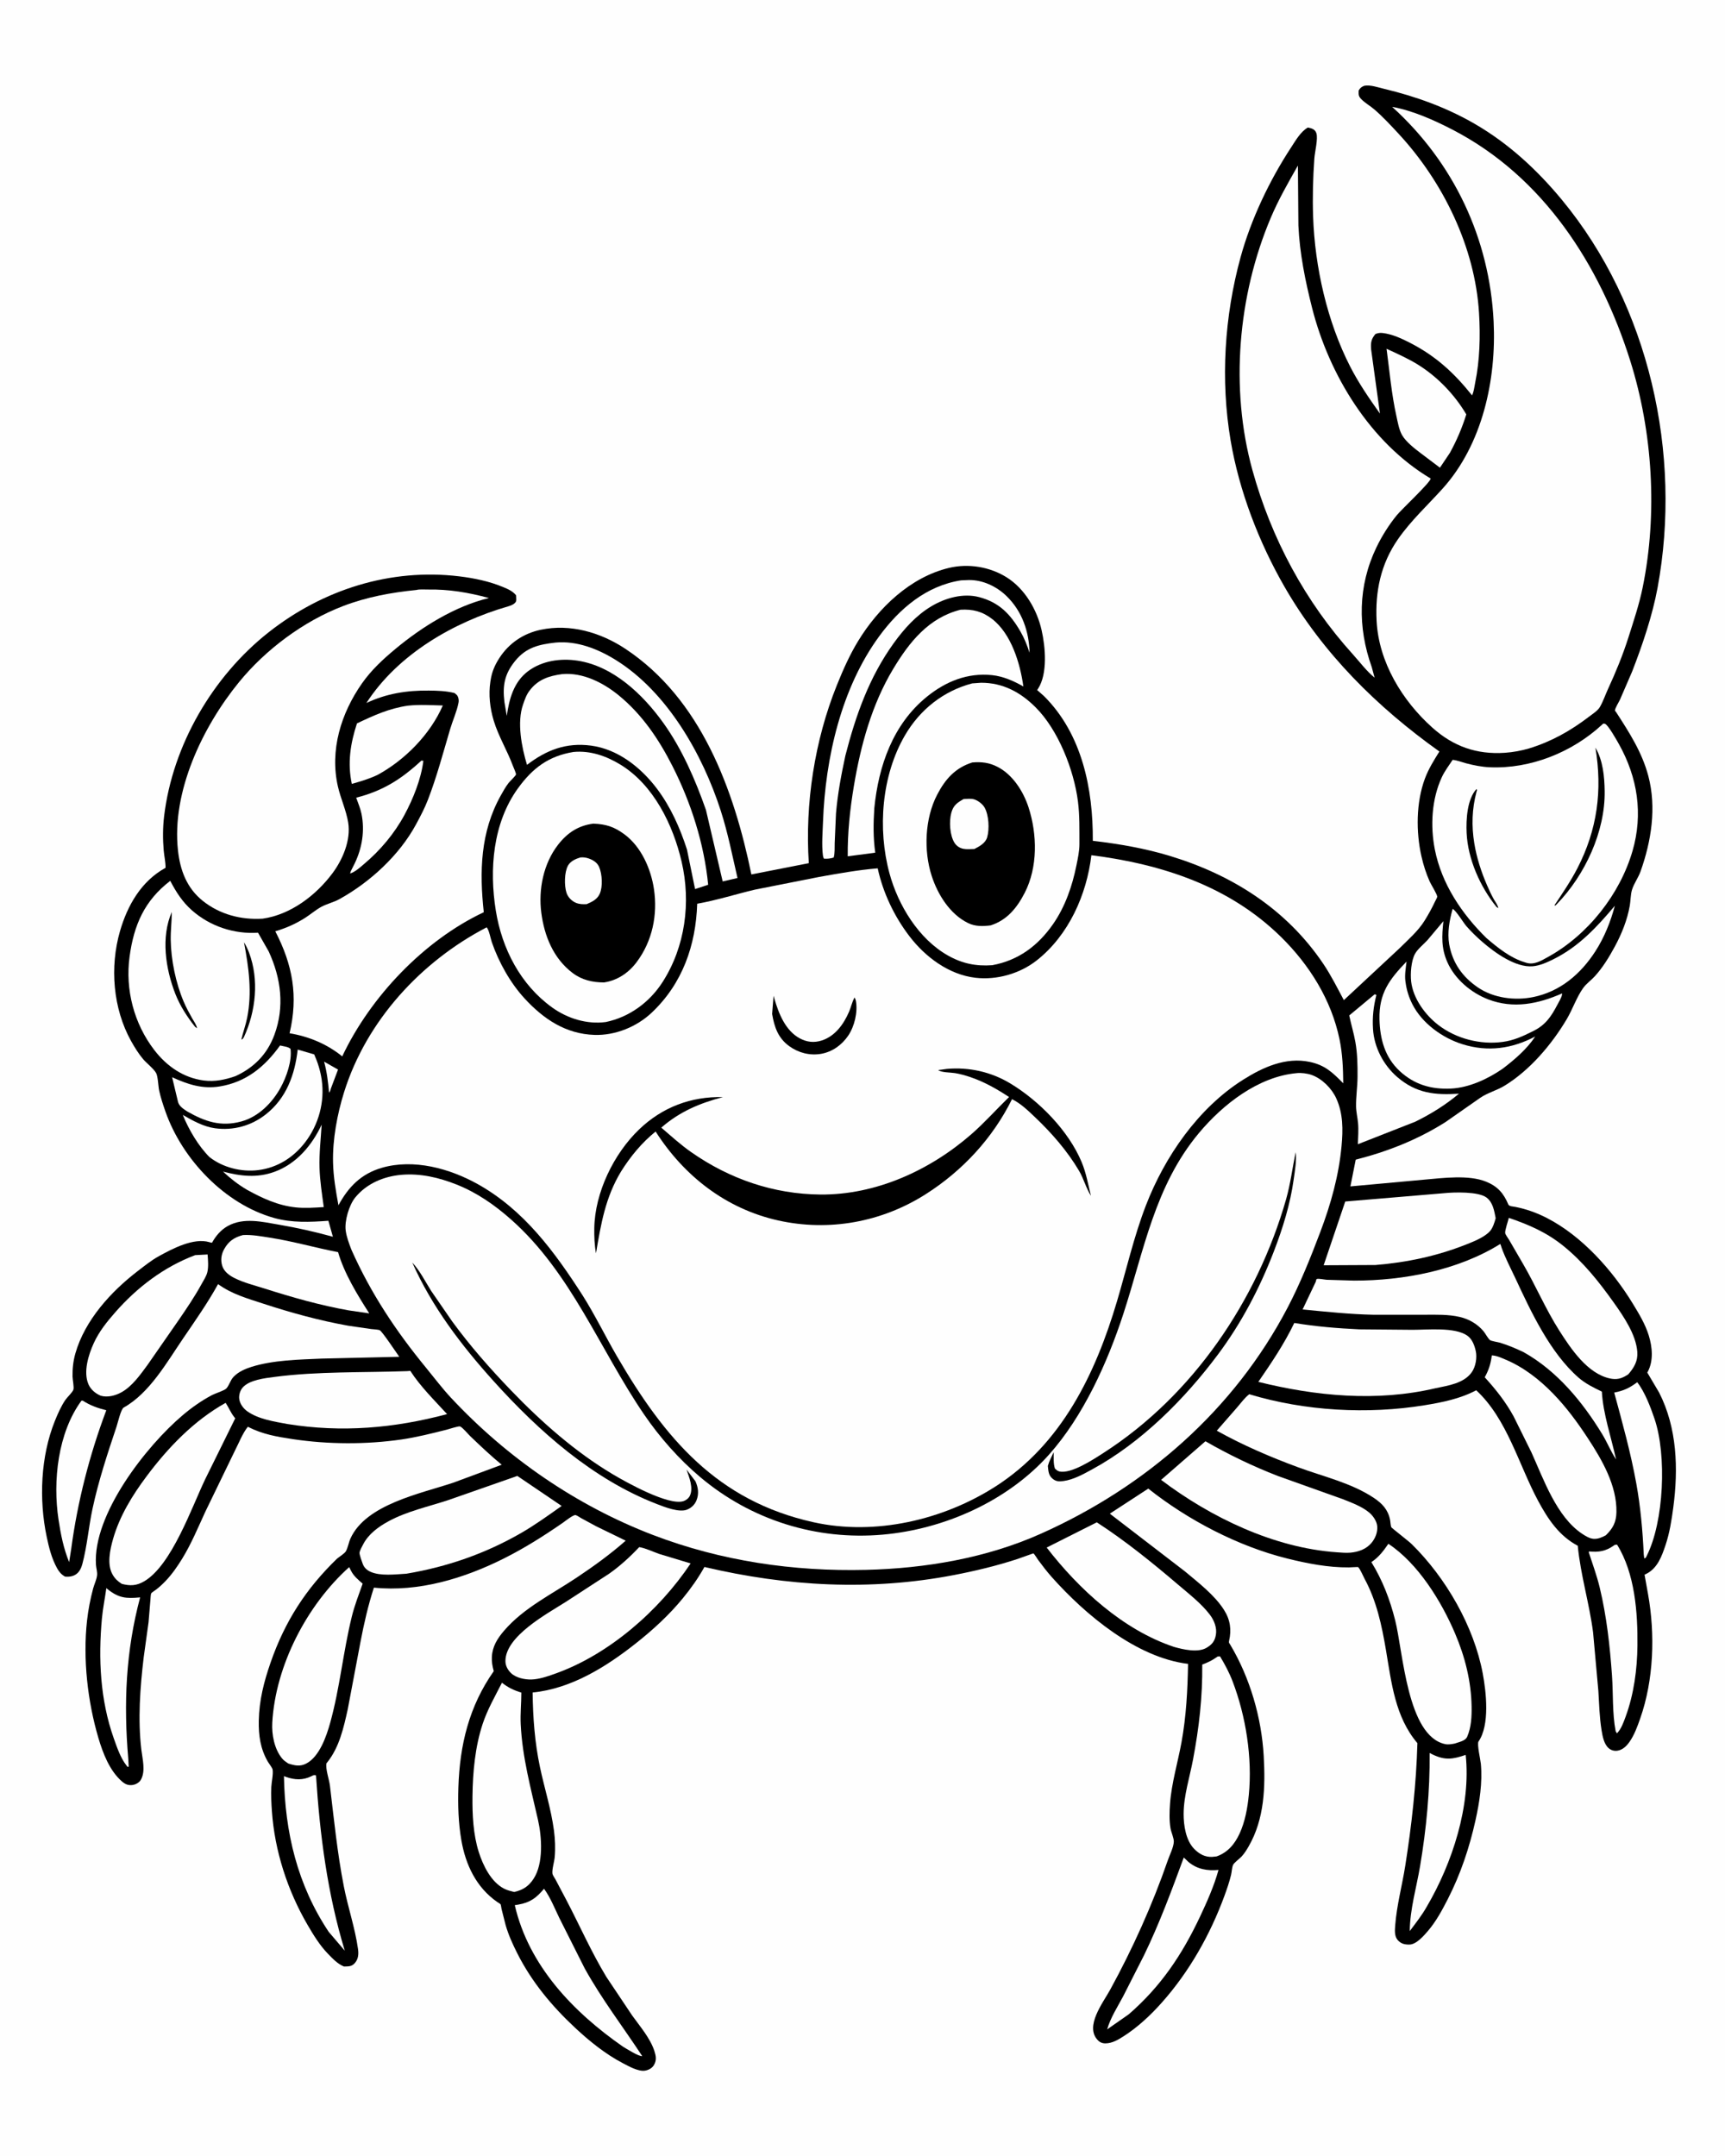 <svg version="1.1" xmlns="http://www.w3.org/2000/svg" style="display: block;" viewBox="0 0 1638 2048" width="1024" height="1280">
<path transform="translate(0,0)" fill="rgb(254,254,254)" d="M -0 -0 L 1638 0 L 1638 2048 L -0 2048 L -0 -0 z"/>
<path transform="translate(0,0)" fill="rgb(0,0,0)" d="M 1295.51 81.5 C 1301.1 80.322 1308.82 83.051 1314.28 84.357 C 1344.63 91.614 1373.6 102.058 1400.7 117.772 C 1432.74 136.353 1459.91 161.512 1483.39 189.942 C 1566.24 290.233 1597.62 431.18 1574.17 558.25 C 1569.27 584.783 1559.76 612.794 1549.99 637.925 L 1538.51 664.481 C 1537.34 666.991 1534 672.203 1533.68 674.754 C 1533.61 675.349 1534.33 675.761 1534.66 676.264 C 1547.27 695.777 1559.42 714.506 1565.41 737.241 C 1573.3 767.207 1568.2 799.117 1557.97 827.802 C 1555.84 833.778 1551.69 839.282 1549.89 845.173 C 1548.47 849.842 1548.61 855.44 1547.76 860.287 C 1545.38 873.924 1540.07 887.119 1533.5 899.236 C 1528.09 909.216 1522.13 919.061 1514.44 927.473 C 1511.03 931.198 1506.54 934.325 1503.58 938.405 C 1497.36 946.969 1493.43 958.76 1487.91 968.07 C 1473.59 992.215 1452.79 1016.72 1428.7 1031.4 C 1421.36 1035.87 1412.84 1037.97 1405.78 1042.77 L 1372.62 1065.94 C 1346.11 1082.68 1317.75 1093.84 1287.46 1101.57 L 1282.41 1126.97 L 1352.77 1120.54 C 1370.18 1119.03 1394.78 1115.74 1411.29 1122.48 C 1422.24 1126.94 1427.9 1133.43 1432.43 1144.2 C 1433.18 1145.98 1437.08 1146.04 1439.05 1146.44 C 1449.56 1148.53 1459.47 1152.06 1469 1156.97 C 1502.55 1174.23 1531.36 1206.69 1550.75 1238.53 C 1556.54 1248.03 1562.45 1257.78 1565.76 1268.46 C 1569.15 1279.43 1570.45 1292.51 1564.86 1302.97 L 1564.39 1303.81 L 1575.62 1322.78 C 1592.78 1356.38 1593.95 1395.3 1589.08 1432 C 1587.47 1444.07 1585.62 1456 1581.75 1467.6 C 1578.08 1478.56 1573.97 1490 1562.96 1495.27 L 1561.79 1495.81 L 1565.11 1514.31 C 1571.95 1552.58 1570.56 1595.72 1557.63 1632.5 C 1554.92 1640.21 1552 1648.36 1547.19 1655.04 C 1544.43 1658.88 1540.7 1662.4 1535.83 1663.03 C 1532.82 1663.42 1530.03 1662.6 1527.73 1660.63 C 1523.27 1656.8 1521.91 1649.34 1520.99 1643.74 C 1518.97 1631.36 1518.69 1618.56 1517.9 1606.05 L 1512.89 1550.5 C 1509.3 1522.85 1501.03 1496.17 1498.35 1468.33 C 1480.63 1458.94 1470.17 1443.2 1460.89 1426.02 C 1442.27 1391.54 1431.38 1347.87 1401.9 1320.63 C 1386.78 1328.67 1369.78 1332.1 1353 1334.83 C 1298.44 1343.71 1239.28 1340.37 1186.34 1324.4 C 1182.06 1327.64 1178.42 1332.76 1174.89 1336.82 L 1155.51 1359.02 C 1180.47 1372.92 1206.17 1383.98 1232.97 1393.86 C 1256.94 1402.7 1283.42 1408.64 1304.83 1422.97 C 1312.69 1428.24 1318.14 1434.11 1320.06 1443.6 C 1320.46 1445.54 1320.52 1449.07 1321.26 1450.75 C 1321.56 1451.41 1338.01 1464.17 1340.6 1466.72 C 1373.04 1498.66 1399.69 1544.69 1408.11 1589.65 C 1411.46 1607.56 1414.91 1638.64 1404.1 1654.26 C 1402.46 1656.63 1405.96 1671.57 1406.32 1675.54 C 1407.93 1693.3 1405.09 1711.7 1401.25 1729 C 1395.49 1755 1387.09 1780.17 1374.95 1803.91 C 1369.61 1814.36 1363.81 1825.16 1356.16 1834.1 C 1352.27 1838.64 1345.1 1847.05 1338.5 1847.16 C 1334.05 1847.24 1330.55 1846.45 1327.44 1842.99 C 1324.05 1839.21 1324.61 1833.55 1324.96 1828.86 C 1326.4 1810 1331.54 1791.06 1334.5 1772.38 C 1340.57 1734.07 1344.95 1694.62 1346.05 1655.84 C 1324.85 1630.95 1321.43 1598.46 1316.18 1567.41 C 1312.21 1543.99 1307.27 1520.66 1295.81 1499.59 C 1294.48 1497.15 1291.61 1490.14 1289.68 1488.56 C 1289.52 1488.43 1281.8 1488.87 1280.99 1488.88 C 1261.43 1489.08 1241.36 1485.16 1222.42 1480.45 C 1175.68 1468.83 1128.01 1443.87 1090.43 1414.04 L 1053.91 1437.85 L 1125.3 1492.71 C 1138.03 1503.4 1153.41 1515.12 1162.39 1529.31 C 1168.33 1538.71 1169.61 1548.1 1167.15 1558.82 C 1166.75 1560.6 1167.39 1560.81 1168.27 1562.29 C 1187.01 1593.67 1198.01 1631.5 1200.07 1668 C 1201.73 1697.32 1200.84 1727.77 1185.78 1753.87 C 1183.83 1757.26 1181.74 1760.62 1179.08 1763.5 C 1177.33 1765.4 1171.84 1769.48 1170.96 1771.5 C 1169.88 1774 1169.73 1778.22 1169.06 1780.99 C 1167.45 1787.69 1165.17 1794.32 1162.8 1800.79 C 1149.33 1837.59 1129.33 1873.02 1103.25 1902.32 C 1092.58 1914.31 1080.51 1925.61 1066.98 1934.27 C 1061.76 1937.61 1056.2 1940.95 1049.81 1941.01 C 1046.83 1941.04 1044.55 1940.1 1042.52 1938.01 C 1029.82 1924.91 1047.39 1902.53 1054.15 1890.2 C 1075.52 1851.26 1094.52 1809 1109.03 1767 C 1110.74 1762.03 1114.49 1754.73 1114.68 1749.48 C 1114.81 1746.08 1112.19 1740.43 1111.55 1736.75 C 1110.27 1729.41 1110.55 1720.62 1111.1 1713.19 C 1112.5 1694 1118.52 1674 1121.99 1654.99 C 1126.49 1630.34 1127.77 1605.53 1128.21 1580.53 C 1079.25 1574.6 1030.77 1533.98 998.918 1498.24 C 994.237 1492.98 989.994 1487.46 985.821 1481.8 C 984.969 1480.64 982.304 1476.13 981.273 1475.55 C 981.2 1475.51 969.051 1479.96 966.254 1480.88 C 946.467 1487.38 926.237 1492.22 905.794 1496.16 C 826.47 1511.43 747.182 1506.95 668.861 1488.48 C 662.907 1499.17 656.1 1508.77 648.354 1518.22 C 635.25 1534.21 619.911 1548.24 603.728 1561.04 C 575.383 1583.45 542.272 1604.12 505.684 1607.73 C 505.973 1631.55 507.712 1655.18 512.642 1678.53 C 516.932 1698.85 523.19 1718.13 525.957 1738.88 C 527.044 1747.03 527.392 1755.96 526.652 1764.16 C 526.25 1768.62 523.93 1775.87 524.523 1779.92 C 524.712 1781.21 526.731 1784.06 527.389 1785.3 L 537.96 1805.3 C 550.609 1829.55 561.534 1854.4 575.726 1877.88 L 600.159 1914.42 C 607.674 1924.97 617.323 1935.92 621.356 1948.34 C 622.876 1953.03 623.57 1957.01 620.973 1961.5 C 619.22 1964.53 616.009 1966.26 612.649 1966.89 C 606.285 1968.09 596.758 1962.66 591.259 1959.78 C 574.862 1951.2 559.604 1938.88 546.115 1926.29 C 523.907 1905.55 504.875 1882.75 491.114 1855.49 C 486.751 1846.85 482.76 1838.06 480.06 1828.74 L 476.152 1813.29 C 476.023 1812.69 475.546 1809.23 475.227 1808.88 C 474.666 1808.26 472.841 1807.26 472.066 1806.72 C 452.138 1792.85 442.03 1771.42 437.974 1747.96 C 435.14 1731.56 434.644 1714.57 435.168 1697.97 C 436.444 1657.57 445.279 1620.86 468.771 1587.44 C 467.504 1582.86 466.72 1578.7 466.967 1573.93 C 467.485 1563.89 472.234 1556.38 478.634 1548.94 C 497.223 1527.32 524.007 1514.3 547.382 1498.68 C 563.748 1487.75 579.321 1476.52 594.085 1463.49 L 566.111 1449.86 L 551.804 1442.12 C 550.499 1441.41 547.838 1439.45 546.459 1439.19 C 544.241 1438.78 536.441 1445.08 534.216 1446.62 C 516.053 1459.14 498.265 1470.42 478.522 1480.34 C 440.765 1499.31 397.437 1512.47 354.925 1508.1 C 349.419 1525.07 345.464 1542.45 342.132 1559.97 L 330.049 1623.83 C 326.167 1641.3 322.118 1659.62 310.724 1673.93 L 309.862 1675 C 308.831 1680.48 312.471 1690.34 313.187 1696.34 C 317.011 1728.37 320.17 1760.07 326.35 1791.79 C 330.203 1811.56 337.017 1831.35 339.816 1851.21 C 340.506 1856.1 340.26 1860.7 336.924 1864.62 C 333.85 1868.22 330.754 1867.84 326.5 1867.99 C 320.547 1865.62 315.881 1860.65 311.491 1856.13 C 303.536 1847.95 297.538 1838.13 291.825 1828.31 C 272.86 1795.69 260.675 1758.16 258.049 1720.49 C 257.519 1712.88 257.156 1705.12 257.49 1697.5 C 257.695 1692.82 259.49 1685.18 258.707 1680.82 C 258.422 1679.24 255.075 1674.96 254.093 1673.26 C 247.067 1661.07 245.312 1648.36 245.597 1634.42 C 245.993 1615.06 250.437 1597.65 256.734 1579.48 C 270.292 1540.35 290.216 1509.31 319.946 1480.56 C 321.955 1478.89 327.061 1475.68 328.255 1473.65 C 330.177 1470.39 330.988 1465.16 332.645 1461.49 C 347.333 1428.93 399.27 1418.82 430.164 1408.47 L 476.325 1391.37 C 465.903 1382.83 456.224 1373.6 446.496 1364.3 C 444.48 1362.37 439.073 1355.85 436.779 1354.99 C 435.367 1354.46 426.194 1357.53 423.92 1358.1 C 410.004 1361.61 395.452 1365.28 381.264 1367.35 C 347.803 1372.24 311.403 1372.08 278 1367.06 C 262.592 1364.74 249.192 1362.47 235.203 1355.3 C 230.213 1361.49 226.779 1370.51 223.119 1377.6 L 194.84 1435.94 C 187.922 1450.95 181.494 1466.52 172.826 1480.62 C 168.194 1488.15 163.189 1495.36 157.081 1501.79 C 154.273 1504.75 151.321 1507.42 148.122 1509.95 C 147.172 1510.7 143.993 1512.59 143.461 1513.52 C 142.864 1514.56 142.819 1518.5 142.661 1519.8 L 140.891 1541 L 136.269 1574.43 C 132.864 1602.98 130.637 1633.32 134.046 1662 C 135.099 1670.86 138.25 1682.25 133.661 1690.5 C 133.467 1690.85 133.243 1691.18 133.002 1691.5 C 131.263 1693.8 128.053 1695.35 125.235 1695.63 C 121.286 1696.03 118.55 1694.74 115.588 1692.17 C 103.91 1682.05 97.538 1665.38 93.256 1650.9 C 82.984 1616.15 78.461 1575.89 82.438 1539.67 C 83.57 1529.36 85.564 1518.97 88.258 1508.94 C 89.359 1504.84 91.482 1500.69 91.982 1496.5 C 92.381 1493.15 91.169 1489.77 90.949 1486.45 C 87.781 1438.58 138.757 1373.51 173.468 1344.18 C 181.985 1336.98 191.359 1330.38 201.236 1325.17 C 204.152 1323.63 212.922 1320.92 214.778 1318.92 C 217.511 1315.96 218.56 1311.06 221.672 1307.82 C 226.225 1303.1 232.565 1300.3 238.729 1298.37 C 259.421 1291.89 283.963 1291.5 305.477 1290.54 L 379.044 1288.83 C 376.684 1285.57 362.967 1264.94 360.547 1263.65 C 359.074 1262.87 354.301 1262.74 352.55 1262.5 L 330.4 1259.29 C 303.189 1254.39 276.314 1247.04 250.07 1238.43 C 234.866 1233.45 220.023 1229.35 206.918 1219.8 C 197.097 1237.61 185.325 1254.38 173.869 1271.17 C 158.311 1293.97 141.923 1323.31 117.255 1337.07 C 114.651 1338.52 111.645 1351.69 110.516 1355.07 C 101.858 1380.96 93.357 1406.56 87.641 1433.3 C 83.971 1450.47 82.553 1468.7 78.052 1485.54 C 77.109 1489.07 75.546 1492.71 72.588 1495.01 C 69.403 1497.5 65.386 1498.02 61.5 1497.61 C 58.043 1495.58 55.937 1493.16 54.026 1489.7 C 48.837 1480.31 46.29 1470.01 44.105 1459.6 C 36.719 1424.43 38.36 1383.36 51.913 1349.77 C 54.619 1343.06 57.755 1335.92 61.809 1329.9 C 63.551 1327.32 68.684 1322.6 69.511 1320.02 C 70.261 1317.69 68.742 1310.49 68.691 1307.63 C 68.556 1300.11 69.321 1292.9 71.386 1285.66 C 80.382 1254.08 105.166 1226.87 130.823 1207.23 C 137.203 1202.35 143.63 1197.13 150.687 1193.26 C 163.619 1186.16 183.595 1175.49 198.703 1179.95 C 200.341 1180.44 199.28 1180.21 201.166 1180.5 C 204.726 1174 209.582 1168.28 216.088 1164.63 C 231.202 1156.17 249.109 1160.66 265.119 1163.4 C 282.278 1166.35 299.208 1170.17 315.983 1174.81 L 311.697 1159.62 C 294.323 1160.89 277.18 1161.7 260.195 1156.96 C 213.36 1143.89 172.9 1101.26 156.985 1055.99 C 154.687 1049.45 152.46 1042.78 150.988 1036.01 C 150.094 1031.89 149.871 1022.83 148.166 1019.47 C 146.119 1015.44 138.903 1009.85 135.79 1006.15 C 131.338 1000.86 127.662 994.913 124.301 988.88 C 107.043 957.903 103.978 918.499 113.741 884.617 C 120.834 859.999 133.991 836.968 157.045 824.339 C 157.125 818.921 155.749 813.211 155.28 807.778 C 154.359 797.119 154.401 785.99 155.668 775.367 C 163.713 707.931 201.81 642.497 254.978 600.599 C 306.403 560.075 370.597 539.553 436.084 547.481 C 450.003 549.166 464.506 552.166 477.463 557.575 C 482.089 559.506 486.794 561.456 489.96 565.5 C 489.97 566.866 490.393 569.817 490.002 571 C 489.094 573.746 484.969 575.267 482.5 575.98 C 430.623 590.968 377.705 621.495 347.805 667.79 C 366.906 658.787 386.081 655.771 407.099 655.985 C 415.217 656.068 423.604 656.304 431.5 658.321 C 433.082 659.673 434.278 660.302 434.915 662.338 C 435.477 664.135 435.65 665.688 435.294 667.547 C 433.705 675.872 429.792 684.311 427.365 692.516 C 420.66 715.181 414.708 737.78 406.178 759.871 C 403.121 767.788 399.023 775.532 394.997 783 C 379.189 812.322 351.32 837.963 322.27 854.045 C 316.624 857.171 310.285 858.488 304.766 861.529 C 299.466 864.449 294.629 868.714 289.461 871.972 C 280.287 877.757 271.644 881.555 261.273 884.637 C 277.871 916.755 283.166 946.153 274.84 981.502 C 293.271 984.597 310.338 991.716 324.85 1003.46 C 351.506 946.948 402.549 893.229 459.293 866.533 C 455.109 827.88 455.997 790.398 475.438 755.638 C 477.676 751.636 479.966 747.487 482.768 743.846 C 483.87 742.414 489.654 736.894 489.903 735.677 C 490.112 734.654 487.38 728.624 486.905 727.343 C 481.503 712.765 473.244 699.464 468.745 684.605 C 465.185 672.847 463.673 659.801 465.557 647.566 L 465.807 646 C 466.977 638.198 469.847 631.603 474.131 625 C 483.261 610.924 496.992 601.682 513.373 598.221 C 541.381 592.303 570.173 600.715 593.589 616.195 C 665.496 663.731 696.915 749.93 713.455 830.648 L 768.004 819.932 C 764.259 763.464 773.519 703.28 794.662 650.842 C 800.464 636.452 806.706 622.277 814.804 609 C 834.029 577.481 864.399 548.221 901.126 539.457 C 919.51 535.071 939.873 538.356 955.913 548.415 C 973.177 559.241 984.686 579.035 989.121 598.617 C 992.748 614.627 995.001 640.021 985.692 654.299 L 984.897 655.495 L 991.393 661.225 C 1027.63 697.329 1038.04 749.405 1037.75 798.694 C 1062.69 801.62 1087.3 805.842 1111.36 813.176 C 1170.45 831.187 1221.77 863.755 1256.69 915.586 C 1264 926.436 1270.02 938.492 1276.18 950.037 L 1329.32 900.526 C 1337.5 892.373 1346.77 884.358 1352.89 874.5 C 1356.51 868.672 1359.79 862.756 1362.7 856.537 C 1363.05 855.771 1364.92 852.505 1364.88 851.776 C 1364.77 849.358 1358.97 840.171 1357.77 837.487 C 1354.33 829.805 1351.8 821.848 1349.93 813.647 C 1344.59 790.23 1344.76 762.155 1353.21 739.499 C 1356.62 730.344 1361.78 722.116 1366.93 713.872 C 1307.75 671.674 1256.23 620.661 1219.82 557.369 C 1195.59 515.262 1176.79 466.528 1168.65 418.5 C 1158.93 361.173 1162.75 300.419 1178.09 244.376 C 1187.95 208.332 1205.68 171.137 1226.1 140.028 C 1230.36 133.534 1235.07 125.098 1242 121.139 C 1245.47 121.805 1248.85 122.723 1250.09 126.5 C 1251.82 131.784 1248.6 144.404 1248.17 150.513 C 1246.86 169.035 1246.36 187.428 1247 205.995 C 1248.65 253.773 1260.35 305.533 1282.18 348.189 C 1290.29 364.02 1300.19 378.393 1310.47 392.863 L 1302.09 331.915 C 1301.63 325.687 1302.04 322.175 1306.21 317.269 C 1308.48 316.393 1310.43 316.044 1312.87 316.316 C 1322.09 317.343 1331.35 321.668 1339.5 325.889 C 1363.88 338.517 1380.95 354.319 1397.95 375.56 C 1399.65 372.252 1400.17 367.272 1400.92 363.593 C 1405.33 342.138 1405.91 319.157 1404.58 297.375 C 1400.76 234.701 1370.48 172.763 1328.16 127.037 C 1320.92 119.213 1313.43 111.14 1305.38 104.147 C 1301.37 100.662 1296.1 97.736 1292.5 93.944 C 1289.88 91.184 1290.21 89.519 1290.26 86 C 1291.79 83.421 1292.76 82.667 1295.51 81.5 z"/>
<path transform="translate(0,0)" fill="rgb(254,254,254)" d="M 307.621 1008.48 L 320.866 1016 L 314.004 1034.18 C 313.687 1035.78 313.315 1036.66 312.366 1038 C 311.391 1027.79 310.357 1018.42 307.621 1008.48 z"/>
<path transform="translate(0,0)" fill="rgb(254,254,254)" d="M 400.05 722.5 L 401.906 722.688 C 399.833 739.825 392.174 758.863 384.007 774 C 374.365 791.871 360.95 807.804 345.457 820.843 C 341.641 824.055 337.122 828.276 332.312 829.752 L 333.008 827.5 L 336.681 820.203 C 343.764 805.495 346.412 789.101 343.125 772.95 C 342.085 767.836 339.829 762.67 338.104 757.735 C 363.591 751.219 380.891 740.189 400.05 722.5 z"/>
<path transform="translate(0,0)" fill="rgb(254,254,254)" d="M 305.314 1068.31 C 304.491 1081.98 302.888 1095.52 303.286 1109.23 C 303.649 1121.75 305.633 1134.22 307.311 1146.62 C 298.558 1147.14 289.577 1147.84 280.839 1146.92 C 263.838 1145.14 249.237 1138.36 234.497 1130.25 C 225.911 1125.17 218.851 1119.66 211.607 1112.89 C 228.211 1117.26 243.887 1119.15 260.452 1113.13 C 281.406 1105.52 296.097 1087.98 305.314 1068.31 z"/>
<path transform="translate(0,0)" fill="rgb(254,254,254)" d="M 77.17 1330.5 L 78.418 1330.49 C 85.462 1335.07 92.66 1337.6 100.769 1339.62 C 84.895 1381.71 73.369 1426.73 67.452 1471.24 L 65.47 1483.89 C 60.074 1470.55 57.548 1457.69 55.396 1443.53 C 49.812 1406.8 54.75 1361.02 77.17 1330.5 z"/>
<path transform="translate(0,0)" fill="rgb(254,254,254)" d="M 100.804 1508.59 L 101.702 1509.33 C 112.378 1518.05 119.688 1518.65 132.902 1517.34 C 119.243 1568.55 117.125 1618.05 121.636 1670.76 L 122.017 1678 L 121.136 1678.5 L 119.709 1676.78 C 114.207 1669.69 110.831 1659.61 107.833 1651.16 C 94.937 1614.79 93.076 1575.46 96.613 1537.28 C 97.493 1527.77 99.512 1518.09 100.804 1508.59 z"/>
<path transform="translate(0,0)" fill="rgb(254,254,254)" d="M 1554.87 1312.97 C 1562.09 1322.38 1567.44 1336.48 1571.25 1347.69 C 1582.95 1382.13 1580.29 1445.4 1563.83 1477.97 C 1563 1479.62 1563.29 1479.76 1561.5 1480.36 L 1561.02 1476.5 C 1560.02 1454.14 1557.94 1431.19 1553.95 1409.15 C 1548.69 1380.02 1540.71 1351.36 1532.98 1322.82 C 1542.11 1321.03 1547.4 1318.5 1554.87 1312.97 z"/>
<path transform="translate(0,0)" fill="rgb(254,254,254)" d="M 387.211 670.319 C 398.155 669.132 409.384 669.868 420.379 670.148 C 408.431 697.576 384.421 721.968 358.301 736.134 C 350.545 739.824 342.191 742.29 333.947 744.619 C 329.702 724.836 332.621 706.147 338.844 687.167 C 354.914 679.514 369.374 672.927 387.211 670.319 z"/>
<path transform="translate(0,0)" fill="rgb(254,254,254)" d="M 265.811 993.094 L 269 993.781 C 271.565 994.321 273.553 994.583 275.706 996.223 C 277.335 1007.77 271.787 1023.26 266.26 1033.27 C 258.332 1047.61 245.313 1060.83 229.078 1065.26 C 209.52 1070.6 194.554 1065.4 177.614 1055.78 C 174.184 1053.47 170.202 1051.08 168.939 1046.94 L 163.284 1023.27 C 178.032 1030.03 192.024 1034.71 208.5 1032.02 C 233.706 1027.9 251.35 1013.21 265.811 993.094 z"/>
<path transform="translate(0,0)" fill="rgb(254,254,254)" d="M 297.07 1686.5 C 298.982 1686.1 298.025 1686.1 299.941 1686.5 C 303.575 1742.87 310.784 1798.76 327.276 1852.99 L 312.022 1835.11 C 282.199 1790.37 270.427 1740.48 269.494 1687.16 L 271.278 1687.85 C 279.762 1690.86 287.528 1691.22 295.695 1687.19 L 297.07 1686.5 z"/>
<path transform="translate(0,0)" fill="rgb(254,254,254)" d="M 1533.47 1467.5 L 1535.67 1467.26 C 1552.64 1494.42 1555.38 1531.9 1555.04 1563.22 C 1554.8 1585.74 1551.66 1609.22 1543.9 1630.44 C 1541.95 1635.76 1539.67 1642.47 1535.54 1646.5 L 1534.35 1644.5 C 1531.09 1627.5 1532.08 1608.85 1530.86 1591.51 C 1528.88 1563.43 1525.81 1535.58 1519.24 1508.16 C 1516.51 1496.78 1512.39 1485.55 1508.76 1474.42 L 1509.18 1473.73 C 1518.37 1474.6 1524.9 1473.51 1532.51 1468.18 L 1533.47 1467.5 z"/>
<path transform="translate(0,0)" fill="rgb(254,254,254)" d="M 1357.66 1665.14 L 1360.27 1666.5 C 1372.3 1672.34 1379.6 1671.2 1391.9 1666.98 C 1397.05 1715.25 1379.19 1769.83 1354.91 1811.21 C 1350.32 1819.38 1344.37 1826.82 1338.8 1834.35 C 1338.93 1813.65 1345.18 1792.99 1348.59 1772.67 C 1354.58 1737.03 1357.99 1701.31 1357.66 1665.14 z"/>
<path transform="translate(0,0)" fill="rgb(254,254,254)" d="M 1124.15 1764.48 L 1128.64 1768.73 C 1136.98 1775.66 1146.56 1777.26 1157.13 1776.28 C 1152.96 1791.38 1146.29 1806.39 1139.62 1820.55 C 1122.56 1856.76 1102.37 1886.95 1071.97 1913.33 L 1051.38 1927.73 C 1054.52 1916.69 1061.16 1906.49 1066.53 1896.41 L 1086.48 1857.15 C 1101.11 1826.96 1112.58 1795.89 1124.15 1764.48 z"/>
<path transform="translate(0,0)" fill="rgb(254,254,254)" d="M 1316.74 331.303 C 1326.99 336.071 1337.57 340.701 1347.14 346.735 C 1365.55 358.336 1381.42 374.95 1392.49 393.64 C 1388.43 406.588 1383.41 418.291 1376.91 430.165 L 1367.45 444.263 L 1349.01 430.344 C 1343.21 425.927 1335.26 419.792 1331.56 413.43 C 1328.54 408.24 1327.41 401.09 1326.11 395.256 C 1321.39 374.042 1319.64 352.792 1316.74 331.303 z"/>
<path transform="translate(0,0)" fill="rgb(254,254,254)" d="M 516.509 1794.13 C 522.482 1802.23 526.619 1812.75 531.016 1821.83 L 555.146 1869.8 C 571.273 1898.93 591.518 1925.3 609.77 1953.08 C 606.578 1953.66 594.609 1945.97 591.353 1944.05 C 544.254 1911.22 502.001 1867.27 488.74 1809.75 L 492 1809.21 C 503.311 1807.29 509.308 1802.79 516.509 1794.13 z"/>
<path transform="translate(0,0)" fill="rgb(254,254,254)" d="M 527.527 610.377 C 547.815 608.53 567.758 616.43 584.675 626.944 C 633.534 657.31 667.183 716.648 684.395 770.197 C 691.195 791.354 695.282 812.472 700.277 834.021 L 686.197 837.282 L 670.298 769.347 C 660.197 740.592 647.538 711.367 629.68 686.5 C 610.416 659.677 582.24 632.712 548.317 627.564 C 532.156 625.111 514.639 627.612 501.286 637.63 C 487.674 647.843 483.427 664.101 481.135 679.999 L 478.899 666.844 C 477.056 651.276 478.892 640.543 488.842 628.124 C 499.365 614.99 511.583 612.176 527.527 610.377 z"/>
<path transform="translate(0,0)" fill="rgb(254,254,254)" d="M 1305.45 944.5 L 1307.09 945.047 C 1304.31 956.353 1303.17 965.914 1303.88 977.5 C 1304.94 994.885 1313.82 1011.8 1326.91 1023.08 C 1344.93 1038.61 1362.73 1040.4 1385.54 1038.88 C 1372.39 1049.86 1359.34 1057.92 1344.07 1065.5 L 1289.5 1086.91 C 1289.71 1080.3 1290.28 1073.3 1289.67 1066.72 C 1289.18 1061.49 1287.88 1056.39 1287.78 1051.12 C 1287.62 1041.82 1289.11 1032.36 1289.18 1022.99 C 1289.27 1011.99 1289.07 1000.72 1287.14 989.871 C 1285.64 981.411 1283.06 973.024 1281.3 964.586 L 1305.45 944.5 z"/>
<path transform="translate(0,0)" fill="rgb(254,254,254)" d="M 1533.59 860.372 C 1529.58 875.434 1523.6 890.409 1515.15 903.531 C 1501.19 925.226 1481.74 941.857 1456.04 947.124 C 1438.67 950.681 1418.37 948.138 1403.51 937.987 C 1388.7 927.869 1379.47 914.723 1376.23 897.019 C 1374.35 885.639 1376.46 874.428 1379.47 863.385 C 1382.6 864.605 1389.66 876.39 1392.35 879.5 C 1397.02 884.901 1402.3 890.03 1407.7 894.699 C 1419.49 904.894 1439.17 919.249 1455.57 917.871 C 1462.35 917.301 1469.34 914.126 1475.36 911.13 C 1499.4 899.163 1516.56 880.593 1533.59 860.372 z"/>
<path transform="translate(0,0)" fill="rgb(254,254,254)" d="M 912.582 551.28 L 919.891 550.993 C 933.165 550.736 946.457 557.098 955.842 566.246 C 970.537 580.571 977.245 599.872 977.678 620.107 C 975.475 613.146 972.76 606.369 969.108 600.029 C 959.586 583.497 948.852 572.23 929.877 567.23 C 914.614 563.209 897.758 567.97 884.533 575.832 C 870.019 584.46 858.395 597.424 848.615 611.014 C 825.315 643.39 812.616 679.411 802.753 717.676 C 798.82 735.906 795.381 754.118 793.82 772.726 L 792.593 800.724 C 792.453 805.139 792.852 810.395 791.616 814.606 C 788.292 815.604 785.76 815.896 782.298 815.643 C 781.872 814.54 781.541 813.682 781.392 812.5 C 780.114 802.361 781.131 790.615 781.506 780.375 C 783.711 720.193 798.784 653.59 834.944 604.291 C 854.158 578.094 879.623 556.371 912.582 551.28 z"/>
<path transform="translate(0,0)" fill="rgb(254,254,254)" d="M 230.549 1173.2 C 238.931 1172.7 247.726 1174.37 255.982 1175.65 C 277.981 1179.05 299.112 1185.24 320.898 1189.43 C 326.736 1209.61 339.242 1230.02 350.514 1247.59 L 331.064 1244.76 C 303.615 1239.86 277.634 1232.45 251.104 1224.01 C 241.73 1221.02 231.265 1218.46 222.506 1214.04 C 217.518 1211.53 212.447 1207.81 210.804 1202.19 C 209.219 1196.76 209.987 1191.52 212.678 1186.63 C 216.859 1179.03 222.26 1175.38 230.549 1173.2 z"/>
<path transform="translate(0,0)" fill="rgb(254,254,254)" d="M 282.559 997.005 L 298.232 1001.59 C 301.704 1009.43 304.122 1017.19 305.35 1025.69 C 308.374 1046.62 302.491 1068.32 289.605 1085.09 C 278.478 1099.57 263.299 1109.19 245.094 1111.49 C 229.125 1113.51 211.329 1109.02 198.721 1099.09 C 188.1 1088.43 179.082 1073.03 173.434 1059.09 C 182.779 1064.49 193.044 1070.24 203.915 1071.73 C 221.481 1074.14 238.526 1069.42 252.402 1058.45 C 271.867 1043.07 279.87 1020.78 282.559 997.005 z"/>
<path transform="translate(0,0)" fill="rgb(254,254,254)" d="M 1370.74 875.004 C 1369.24 889.195 1368.57 900.587 1374.52 914.019 C 1381.66 930.143 1397.03 943.081 1413.29 949.323 C 1437.15 958.484 1460.8 953.697 1483.45 943.645 L 1483.36 945.036 C 1482.84 947.836 1480.28 951.942 1478.94 954.5 C 1472.84 966.171 1467.35 974.024 1455.36 979.751 C 1445.98 984.459 1437.44 988.333 1426.98 989.736 C 1405.87 992.568 1382.92 986.71 1365.99 973.726 C 1353.45 964.108 1342 948.529 1340.11 932.419 C 1339.24 924.913 1340.1 912.557 1343.86 905.898 C 1346.41 901.373 1352.04 896.933 1355.59 893.053 L 1370.74 875.004 z"/>
<path transform="translate(0,0)" fill="rgb(254,254,254)" d="M 1335.73 913.388 C 1335.06 919.258 1333.9 925.706 1334.59 931.579 L 1334.79 933 C 1335.74 940.386 1337.96 947.445 1341.36 954.087 C 1350.64 972.213 1369.8 985.989 1388.98 991.959 C 1413 999.435 1435.88 996.232 1457.93 984.593 C 1450.08 996.523 1438.22 1006.69 1426.91 1015.26 C 1412.97 1024.89 1395.21 1033.17 1378.07 1034.04 C 1359.39 1034.98 1343.25 1030.35 1329.33 1017.5 C 1315.14 1004.38 1310.46 986.91 1310.03 968.153 C 1309.47 943.481 1319.36 930.437 1335.73 913.388 z"/>
<path transform="translate(0,0)" fill="rgb(254,254,254)" d="M 185.177 1192.27 L 196.973 1191.63 C 197.387 1196.91 197.947 1203.14 196.764 1208.33 C 195.888 1212.18 192.945 1216.63 191.016 1220.14 C 184.53 1231.94 177.111 1242.85 169.5 1253.95 L 140.187 1296.16 C 133.3 1305.55 125.344 1317.01 114.914 1322.67 C 109.133 1325.81 101.955 1327.64 95.49 1325.82 C 90.403 1323.68 85.911 1319.93 83.737 1314.77 C 78.798 1303.04 83.825 1286.97 88.797 1276 C 93.822 1264.92 101.321 1255.61 109.273 1246.54 C 130.019 1222.86 155.594 1203.39 185.177 1192.27 z"/>
<path transform="translate(0,0)" fill="rgb(254,254,254)" d="M 1432.87 1156.86 C 1452.03 1163.43 1468.4 1170.46 1484.36 1183.26 C 1503.34 1198.48 1518.44 1217.48 1532.47 1237.21 C 1541.82 1250.36 1553.68 1267.65 1554.91 1284.15 C 1555.56 1292.91 1551.86 1299 1546.4 1305.41 L 1545.27 1306.16 C 1539.75 1309.69 1535.16 1310.8 1528.73 1309.38 C 1507.46 1304.67 1491.92 1281.34 1480.9 1264.09 C 1467.91 1243.73 1458.48 1221.33 1446.33 1200.49 L 1433.18 1177.84 C 1432.37 1176.44 1429.65 1172.83 1429.43 1171.38 C 1429.04 1168.67 1432.19 1159.92 1432.87 1156.86 z"/>
<path transform="translate(0,0)" fill="rgb(254,254,254)" d="M 331.459 1488.61 L 333.15 1492 C 335.796 1497.24 339.9 1500.5 344.239 1504.33 C 340.617 1514.64 336.617 1524.82 333.991 1535.44 C 325.756 1568.76 322.614 1603.45 313.389 1636.57 C 309.832 1649.35 303.214 1668.7 290.644 1675.22 C 284.639 1678.33 279.583 1677.07 273.555 1675.15 C 271.543 1673.79 269.369 1672.35 267.801 1670.46 C 260.337 1661.47 257.769 1647.6 258.409 1636.3 C 261.482 1582.05 291.34 1524.63 331.459 1488.61 z"/>
<path transform="translate(0,0)" fill="rgb(254,254,254)" d="M 1156.36 1573.5 L 1158.58 1573.38 C 1163.18 1581.02 1167.35 1588.84 1170.54 1597.18 C 1183.14 1630.21 1189.38 1669.76 1185.92 1705.01 C 1184.73 1717.23 1182.37 1730.44 1177.17 1741.68 C 1172.5 1751.78 1165.96 1759.62 1155.3 1763.43 L 1151 1763.87 C 1144.18 1764.13 1138.92 1761.16 1134.22 1756.47 C 1126.07 1748.32 1123.94 1733.85 1124 1722.84 C 1124.09 1705.7 1129.76 1688.26 1132.93 1671.45 C 1138.67 1641.06 1142 1612.24 1141.69 1581.19 C 1146.63 1579.35 1150.79 1577.4 1155.14 1574.36 L 1156.36 1573.5 z"/>
<path transform="translate(0,0)" fill="rgb(254,254,254)" d="M 386.454 1302.45 L 389.5 1302.2 C 399.07 1317.06 412.531 1330.28 424.44 1343.29 C 374.091 1356.7 324.381 1361 272.73 1352.68 C 260.189 1350.33 245.375 1348.16 234.707 1340.64 C 230.894 1337.95 227.58 1333.47 227.01 1328.72 C 226.571 1325.07 227.899 1320.76 230.326 1318 C 236.689 1310.76 251.274 1309.16 260.289 1307.98 C 301.868 1302.52 344.572 1303.97 386.454 1302.45 z"/>
<path transform="translate(0,0)" fill="rgb(254,254,254)" d="M 1371.39 1133.42 C 1380.88 1132.42 1404.03 1131.74 1411.7 1137.56 C 1417.85 1142.23 1418.98 1150.13 1420.39 1157.18 C 1419.39 1160.91 1417.75 1166.2 1415.23 1169.18 C 1410.25 1175.08 1399.49 1179.33 1392.48 1182.1 C 1364.51 1193.18 1336.15 1199.18 1306.24 1201.65 L 1257 1201.89 L 1277.51 1141.33 L 1371.39 1133.42 z"/>
<path transform="translate(0,0)" fill="rgb(254,254,254)" d="M 214.134 1332.57 C 217.09 1337.14 218.902 1341.86 222.38 1346.25 L 223.22 1347.29 L 194.702 1405.11 C 181.942 1431.68 162.897 1486.73 136.794 1502.07 C 129.492 1506.37 123.432 1506.62 115.47 1504.52 C 111.552 1501.99 109.014 1499.7 106.698 1495.63 C 101.236 1486.03 104.311 1471.99 107.176 1461.93 C 113.417 1440.03 125.482 1420.46 138.994 1402.37 C 159.439 1374.99 184.072 1349.33 214.134 1332.57 z"/>
<path transform="translate(0,0)" fill="rgb(254,254,254)" d="M 1416.71 1287.5 C 1421.25 1287.69 1425.44 1289.67 1429.58 1291.41 C 1446.87 1298.68 1461.8 1310.32 1474.82 1323.69 C 1487.55 1336.78 1497.82 1350.79 1507.83 1366.02 C 1521.36 1386.61 1535.61 1411.13 1535.08 1436.47 C 1534.88 1446.01 1531.7 1451.86 1525.01 1458.38 C 1521.35 1460.34 1517.56 1462.06 1513.29 1461.74 C 1509.52 1461.46 1505.59 1459 1502.5 1456.95 C 1478.25 1440.86 1465.89 1405.15 1454.38 1379.67 L 1437.41 1345.4 C 1429.87 1331.64 1420.52 1319.84 1410 1308.29 C 1413.7 1301.62 1415.56 1295.96 1416.59 1288.44 L 1416.71 1287.5 z"/>
<path transform="translate(0,0)" fill="rgb(254,254,254)" d="M 1318.47 1466.47 C 1346.68 1485.11 1368.84 1521.1 1381.85 1551.71 C 1391.25 1573.81 1397.11 1596.91 1397.52 1620.97 C 1397.68 1630.62 1397.22 1640.72 1393.34 1649.7 C 1391.54 1653.86 1385.48 1654.73 1381.47 1656.22 C 1378.49 1656.77 1375.46 1657.38 1372.45 1656.75 C 1336.29 1649.15 1332.51 1569.17 1324.94 1539.15 C 1319.94 1519.36 1313.02 1501.26 1302.32 1483.86 C 1309.23 1479.33 1313.85 1473.21 1318.47 1466.47 z"/>
<path transform="translate(0,0)" fill="rgb(254,254,254)" d="M 1041.53 1446.07 C 1068.51 1463.53 1094.33 1484.44 1118.74 1505.26 C 1128.93 1513.96 1140.97 1523.26 1149.06 1534 C 1153.02 1539.27 1155.84 1546.39 1154.63 1553.03 C 1153.54 1559.05 1151.05 1562.06 1145.83 1565.21 C 1137.54 1570.2 1123.35 1566.83 1114.75 1564.37 C 1066.47 1548.22 1024.53 1509.65 993.936 1470.03 L 1041.53 1446.07 z"/>
<path transform="translate(0,0)" fill="rgb(254,254,254)" d="M 476.562 1598.43 C 482.437 1603.07 487.82 1605.62 494.968 1607.81 C 494.981 1617.87 493.884 1627.85 494.375 1637.92 C 495.907 1669.33 503.874 1698.3 510.774 1728.7 C 514.491 1745.09 516.101 1770.08 506.607 1784.63 C 501.899 1791.85 496.462 1795.34 488.178 1797.21 C 485.044 1796.4 481.734 1795.64 478.83 1794.19 C 466.262 1787.9 458.574 1772.02 454.529 1759.26 C 449.253 1742.63 448.34 1723.63 448.559 1706.26 C 448.847 1683.39 451.023 1659.27 458.271 1637.44 C 462.795 1623.81 470.059 1611.19 476.562 1598.43 z"/>
<path transform="translate(0,0)" fill="rgb(254,254,254)" d="M 491.148 1402 L 533.247 1430.52 C 520.663 1439.41 508.169 1448.47 494.807 1456.18 C 460.743 1475.82 424.477 1488.38 385.766 1494.88 C 375.468 1495.45 361.179 1497.36 351.625 1493.02 C 348.206 1491.47 345.597 1489.06 344.317 1485.5 C 343.584 1483.46 341.022 1476.68 341.302 1474.8 C 341.623 1472.64 343.721 1468.95 344.75 1466.96 C 349.859 1457.08 359.275 1450.25 368.829 1445.06 C 386.292 1435.57 406.431 1431.26 425.188 1425.08 L 491.148 1402 z"/>
<path transform="translate(0,0)" fill="rgb(254,254,254)" d="M 606.945 1469.61 C 613.144 1470.65 619.909 1474 625.886 1476.09 L 655.769 1485.12 C 625.784 1530.06 577.842 1572 526.489 1590.05 C 519.799 1592.47 511.781 1595.15 504.661 1595.37 C 498.219 1595.57 489.642 1593.79 484.985 1589.11 C 481.938 1586.05 479.858 1582.22 479.86 1577.84 C 479.873 1554.07 519.557 1532.89 537.029 1521.74 L 578.465 1494.79 C 588.825 1487.47 598.25 1478.82 606.945 1469.61 z"/>
<path transform="translate(0,0)" fill="rgb(254,254,254)" d="M 533.732 640.343 C 553.389 638.583 572.845 648.536 587.593 660.626 C 609.836 678.859 625.584 702.294 638.482 727.681 C 656.179 762.514 668.605 801.494 672.413 840.45 L 659.971 844.533 L 652.29 806.994 C 645.635 786.42 636.83 766.504 623.732 749.136 C 608.682 729.181 586.847 711.675 561.239 708.272 C 537.652 705.138 518.81 712.386 500.338 726.545 C 495.283 709.835 490.607 686.176 496.617 669.172 C 498.309 664.386 499.553 660.37 502.642 656.209 C 510.581 645.514 520.987 642.063 533.732 640.343 z"/>
<path transform="translate(0,0)" fill="rgb(254,254,254)" d="M 1144.73 1369.06 C 1166.52 1381.65 1189.77 1392.81 1213.22 1401.95 L 1275.24 1424.09 C 1283.56 1427.43 1292.88 1430.8 1299.89 1436.48 C 1303.76 1439.6 1307.51 1444.87 1307.9 1449.96 C 1308.32 1455.56 1306.11 1461.11 1302.61 1465.4 C 1297.59 1471.55 1290.1 1474.19 1282.42 1474.88 C 1278.23 1475.25 1273.94 1474.83 1269.76 1474.54 C 1209.92 1470.45 1149.79 1441.41 1102.6 1405.75 L 1144.73 1369.06 z"/>
<path transform="translate(0,0)" fill="rgb(254,254,254)" d="M 912.143 579.182 C 923.622 578.508 932.792 580.798 942 587.891 C 960.368 602.04 968.733 630.118 971.793 652.086 C 962.66 646.863 952.563 642.398 942 641.309 C 918.8 638.918 898.16 647.269 880.316 661.688 C 847.835 687.935 834.219 727.544 830.21 767.751 C 829.293 782.206 829.096 795.544 831.105 809.966 L 804.97 813.403 C 804.766 790.855 807.108 768.689 810.835 746.5 C 817.316 707.912 827.832 669.223 848.145 635.429 C 863.554 609.792 881.903 586.749 912.143 579.182 z"/>
<path transform="translate(0,0)" fill="rgb(254,254,254)" d="M 1229.1 1256.69 C 1249.3 1260.07 1270.38 1261.79 1290.84 1262.76 L 1341.43 1263.2 C 1355.82 1263.23 1381.24 1260.48 1393.24 1268.59 C 1398.08 1271.86 1400.33 1278.05 1401.52 1283.59 C 1402.82 1289.67 1401.39 1298.13 1397.78 1303.33 C 1390.22 1314.21 1375.07 1316.15 1362.98 1318.75 C 1307.44 1331.75 1249.72 1326.24 1194.96 1312.65 C 1207.42 1294.55 1219.59 1276.56 1229.1 1256.69 z"/>
<path transform="translate(0,0)" fill="rgb(254,254,254)" d="M 1424.73 1181.67 C 1425.31 1182.63 1425.56 1183.94 1425.94 1185.01 C 1429.5 1195.04 1434.74 1204.86 1439.24 1214.51 C 1454.13 1246.47 1472.12 1285.04 1499.18 1308.7 C 1505.47 1314.2 1513.71 1318.32 1521.23 1321.9 C 1522.41 1343.14 1530.2 1365.51 1534.75 1386.36 C 1529.73 1378.75 1526.31 1370.07 1521.53 1362.24 C 1502.81 1331.55 1478.81 1302.39 1447.16 1284.57 C 1439.99 1281.05 1432.3 1277.88 1424.68 1275.5 C 1422.94 1274.96 1416.02 1273.89 1414.96 1272.95 C 1412.78 1271.02 1410.84 1267 1408.88 1264.61 C 1403.24 1257.78 1394.97 1252.97 1386.36 1251 C 1375.25 1248.44 1364.04 1248.86 1352.74 1248.89 L 1304.49 1248.9 C 1281.96 1248.45 1259.43 1246.02 1237 1243.88 L 1249.52 1217.52 C 1249.89 1216.64 1249.71 1215.14 1250.62 1214.9 C 1252.54 1214.38 1257.64 1215.54 1259.96 1215.68 L 1285.99 1216.46 C 1332.95 1216.5 1384.48 1206.7 1424.73 1181.67 z"/>
<path transform="translate(0,0)" fill="rgb(254,254,254)" d="M 161.498 836.723 C 167.101 847.409 173.041 856.785 182.207 864.839 C 199.365 879.916 222.179 887.487 244.864 885.977 L 254.988 903.743 C 266.781 929.228 270.257 956.391 260.375 983.105 C 253.615 1001.38 241.063 1014.13 223.491 1022.22 C 213.687 1025.64 203.828 1027.72 193.397 1026.37 C 173.927 1023.85 158.045 1012.69 146.313 997.405 C 127.097 972.372 118.606 940.064 122.87 908.76 C 126.973 878.634 136.929 855.574 161.498 836.723 z"/>
<path transform="translate(0,0)" fill="rgb(0,0,0)" d="M 231.542 895.076 C 233.49 898.211 235.002 901.398 236.308 904.845 C 246.086 930.654 242.786 960.48 231.5 985.108 C 230.591 986.456 230.621 986.999 229.015 987.5 C 230.63 980.524 233.147 973.81 234.55 966.784 C 239.373 942.625 236.059 919.003 231.542 895.076 z"/>
<path transform="translate(0,0)" fill="rgb(0,0,0)" d="M 162.964 866.277 C 162.978 875.055 161.82 883.803 161.951 892.672 C 162.233 911.916 166.739 933.763 174.27 951.498 C 176.566 956.905 179.309 961.983 182.189 967.094 C 183.841 970.027 186.407 973.435 186.98 976.726 L 185.181 975.5 C 177.587 965.971 170.733 955.395 166.3 944.005 C 157.009 920.138 152.528 890.257 162.964 866.277 z"/>
<path transform="translate(0,0)" fill="rgb(254,254,254)" d="M 1522.36 687.5 C 1523.48 687.244 1522.97 687.229 1524.22 687.577 C 1527.1 688.375 1535.7 703.718 1537.45 706.851 C 1555.17 738.538 1560.6 773.099 1550.37 808.326 C 1538.43 849.473 1507.97 888.065 1470.37 908.866 C 1464 912.387 1457.03 916.872 1449.56 914.571 L 1448 914.074 C 1434.18 909.894 1422.48 900.335 1411.65 891.107 C 1388.28 868.22 1369.03 839.591 1362.61 806.96 C 1358.21 784.597 1359.55 759.192 1369.23 738.287 C 1371.88 732.562 1376.03 727.071 1379.51 721.8 C 1383.7 722.148 1388.23 723.985 1392.35 725.083 C 1399.54 727 1407.26 728.5 1414.7 728.829 C 1453.33 730.538 1492.92 714.686 1521.31 688.475 L 1522.36 687.5 z"/>
<path transform="translate(0,0)" fill="rgb(0,0,0)" d="M 1402.16 749.5 C 1402.98 750.707 1402.53 750.826 1402.15 752.232 C 1397.88 768.361 1397.38 784.433 1400.06 800.964 C 1402.27 814.608 1406.71 828.366 1412.23 841 C 1414.17 845.45 1416.24 849.993 1418.62 854.221 C 1420.1 856.849 1422.43 859.652 1422.86 862.649 L 1421.15 861.5 C 1405.67 842.435 1393.95 816.068 1392.79 791.204 C 1392.21 778.74 1393.19 759.258 1402.16 749.5 z"/>
<path transform="translate(0,0)" fill="rgb(0,0,0)" d="M 1515.13 710.169 C 1522.3 722.461 1523.7 737.467 1523.91 751.429 C 1524.48 789.961 1505.16 831.249 1478.68 858.622 L 1477.11 860.169 L 1476.17 860 C 1483.8 848.533 1491.61 837.153 1497.94 824.901 C 1516.94 788.116 1521.88 750.81 1515.13 710.169 z"/>
<path transform="translate(0,0)" fill="rgb(254,254,254)" d="M 1232.55 157.257 L 1233.02 214.249 C 1234.18 240.543 1239.57 267.033 1246.02 292.5 C 1262.15 356.127 1301.36 420.495 1358.68 454.588 C 1358.14 458.522 1331.16 483.699 1326.49 489.39 C 1319 498.537 1312.19 509.385 1307.06 520.08 C 1289.53 556.621 1289.19 595.87 1302.69 633.728 L 1305.4 643.722 C 1297.93 637.77 1291.15 628.645 1284.69 621.5 C 1239.39 571.404 1207.32 511.605 1189.33 446.528 C 1167.91 369.061 1175.53 280.82 1206.71 207.033 C 1214.07 189.607 1223.25 173.642 1232.55 157.257 z"/>
<path transform="translate(0,0)" fill="rgb(254,254,254)" d="M 544.443 714.309 C 560.412 712.776 575.583 718.086 589.077 726.324 C 620.598 745.568 639.093 783.576 647.208 818.563 C 656.191 857.293 650.666 899.344 629.023 933 C 616.747 952.089 597.475 966.215 575.237 970.827 C 557.3 973.253 538.821 967.499 524.268 957.041 C 494.187 935.425 476.545 901.203 470.731 865.054 C 464.431 825.88 467.844 781.898 491.752 748.829 C 505.637 729.624 520.846 718.176 544.443 714.309 z"/>
<path transform="translate(0,0)" fill="rgb(0,0,0)" d="M 563.384 782.376 C 575.535 782.914 583.125 785.316 592.933 792.579 C 608.879 804.388 618.079 825.423 620.928 844.576 C 624.556 868.974 619.429 893.99 604.514 913.893 C 596.833 924.142 586.242 931.32 573.504 933.227 C 562.591 933.209 552.524 930.939 543.66 924.243 C 525.424 910.467 516.768 889.06 513.93 867.055 C 511.061 844.815 515.956 820.278 529.915 802.334 C 538.701 791.038 549.17 784.161 563.384 782.376 z"/>
<path transform="translate(0,0)" fill="rgb(254,254,254)" d="M 551.004 814.5 C 553.704 814.208 556.304 814.553 558.881 815.446 C 563.076 816.899 567.047 819.337 568.855 823.565 C 571.774 830.393 572.463 842.258 569.386 849.092 C 567.012 854.362 562.009 856.751 557.018 858.858 C 553.517 859.021 550.148 859.003 546.856 857.626 C 542.812 855.934 539.248 852.297 537.872 848.103 C 535.639 841.294 535.793 828.692 539.214 822.344 C 541.517 818.068 546.613 815.802 551.004 814.5 z"/>
<path transform="translate(0,0)" fill="rgb(254,254,254)" d="M 923.19 649.158 L 931.625 648.552 C 952.232 648.52 968.931 657.449 983.36 671.836 C 1004.92 693.339 1019.77 731.279 1023.61 761.155 C 1025.38 774.942 1024.96 787.835 1025.04 801.578 C 1025.07 808.556 1023.53 815.337 1022.16 822.156 C 1018.23 841.68 1011.51 861.232 1000.08 877.698 C 985.706 898.407 967.075 912.27 942.23 916.861 C 926.728 917.978 913.692 915.292 900.115 907.632 C 872.296 891.936 852.84 859.861 844.644 829.687 C 833.166 787.429 837.104 736.654 859.326 698.5 C 873.581 674.025 895.891 656.325 923.19 649.158 z"/>
<path transform="translate(0,0)" fill="rgb(0,0,0)" d="M 923.291 724.263 C 932.16 723.545 939.305 724.372 947.248 728.442 C 961.749 735.872 971.802 751.823 976.701 766.9 C 985.017 792.497 985.615 823.818 972.996 848.252 C 965.657 862.463 956.295 874.039 940.697 879.032 C 933.336 879.98 926.063 880.152 919.233 876.806 C 902.022 868.373 890.447 849.738 884.711 832.008 C 876.956 808.034 878.188 777.465 889.9 754.918 C 897.562 740.168 907.052 729.385 923.291 724.263 z"/>
<path transform="translate(0,0)" fill="rgb(254,254,254)" d="M 915.038 759.014 C 918.077 758.87 921.838 758.411 924.804 759.24 C 928.529 760.281 932.986 763.698 934.915 767.041 C 939.028 774.171 939.691 787.692 937.378 795.465 C 935.756 800.915 929.961 804.085 925.263 806.466 C 921.796 806.515 918.074 806.954 914.66 806.259 C 911.313 805.576 908.374 803.641 906.505 800.779 C 901.863 793.669 901.146 780.171 903.35 772.105 C 905.314 764.917 908.893 762.536 915.038 759.014 z"/>
<path transform="translate(0,0)" fill="rgb(254,254,254)" d="M 395.45 560.409 C 398.23 559.599 403.02 560.056 406.087 560.002 C 426.294 559.645 444.727 562.818 464.194 568.058 C 431.904 575.864 400.564 595.429 375.255 616.505 C 363.473 626.316 352.535 636.442 343.669 649.063 C 323.72 677.46 312.795 712.695 320.784 747.263 C 323.43 758.712 328.619 769.733 330.5 781.33 C 333.199 797.975 325.356 816.4 315.604 829.476 C 299.82 850.639 275.699 868.92 249.228 872.656 C 228.78 873.921 208.581 868.687 192.389 855.73 C 177.217 843.59 170.928 826.775 168.849 807.942 C 162.675 752.013 192.225 690.376 226.769 648.018 C 252.039 617.032 288.016 590.149 325.463 575.776 C 348.185 567.054 371.334 562.831 395.45 560.409 z"/>
<path transform="translate(0,0)" fill="rgb(254,254,254)" d="M 1322.09 101.536 C 1341.49 104.994 1361.87 114.11 1379.27 123.112 C 1465.79 167.863 1519.45 251.674 1548.14 342.517 C 1569.62 410.532 1574.27 488.124 1560.01 558.002 C 1556.72 574.147 1551.35 590.07 1546.38 605.756 C 1541.02 622.632 1534.45 638.508 1527.05 654.566 C 1524.49 660.137 1522.41 666.38 1519.33 671.664 C 1517.3 675.157 1512.19 678.384 1508.91 680.89 C 1491.49 694.197 1473.23 704.475 1452.18 710.915 C 1444.79 713.113 1436.85 714.555 1429.15 715.076 C 1402.31 716.894 1380.15 708.994 1360.27 691.208 C 1331.63 665.591 1309.31 628.931 1307.3 589.869 C 1305.84 561.763 1311.29 535.603 1327.61 512.158 C 1339.86 494.551 1355.54 480.131 1369.84 464.3 C 1407.83 422.245 1421.14 360.742 1418.44 305.4 C 1414.6 226.567 1380.59 154.565 1322.09 101.536 z"/>
<path transform="translate(0,0)" fill="rgb(254,254,254)" d="M 1231.31 1019.39 C 1235.51 1018.87 1241.57 1019.68 1245.5 1021.07 C 1255.45 1024.61 1264.62 1033.8 1268.96 1043.32 C 1275.54 1057.73 1275.44 1073.05 1274.01 1088.53 C 1271.42 1116.66 1263.88 1143.65 1253.91 1170 C 1244.72 1194.29 1234.87 1218.99 1222.83 1242 C 1171.87 1339.39 1088.15 1412.29 988.493 1456.86 C 936.733 1480.02 878.934 1489.83 822.514 1491.22 C 753.473 1492.91 684.777 1482.87 620.115 1458.13 C 547.354 1430.29 481.192 1384.66 428.067 1327.67 C 419.763 1318.76 412.292 1308.79 404.562 1299.38 C 375.807 1264.36 352.081 1228.67 333.63 1187.25 C 331.385 1181.4 329.045 1175.32 328.163 1169.08 C 326.864 1159.89 331.349 1144.66 337.205 1137.5 C 348.061 1124.22 364.305 1117.41 381.132 1115.96 C 399.029 1114.41 416.734 1118.56 433.297 1125.14 C 452.859 1132.91 469.597 1144.59 485.266 1158.47 C 542.286 1208.96 569.353 1281.74 611.461 1343.48 C 626.272 1365.2 644.585 1385.98 664.673 1402.95 C 713.168 1443.93 775.217 1463.37 838.303 1457.76 C 896.63 1452.57 956.584 1426.06 996.062 1381.86 C 1028.72 1345.29 1051.64 1294.36 1066.71 1248.21 C 1086.43 1187.81 1096.51 1126.56 1138.57 1076.24 C 1161.39 1048.94 1194.96 1022.71 1231.31 1019.39 z"/>
<path transform="translate(0,0)" fill="rgb(0,0,0)" d="M 391.382 1199.3 C 398.563 1206.95 403.781 1217.5 409.409 1226.39 L 429.355 1255.32 C 446.581 1278.86 465.12 1299.89 485.295 1320.88 C 513.928 1350.67 546.123 1379.14 581.75 1400.39 C 594.866 1408.21 634.704 1430.41 648.862 1425.97 C 651.304 1425.21 653.859 1423.28 654.994 1420.93 C 658.642 1413.4 654.3 1403.08 651.844 1395.94 L 660.339 1407.08 C 662.982 1413.04 663.795 1418.95 661.35 1425.12 C 659.704 1429.27 656.62 1432.24 652.5 1433.95 C 644.964 1437.08 631.025 1431.54 623.716 1428.71 C 562.825 1405.17 511.658 1359.67 468.493 1311.79 C 438.044 1278.02 409.892 1241.07 391.382 1199.3 z"/>
<path transform="translate(0,0)" fill="rgb(0,0,0)" d="M 1230.47 1094.5 C 1231.41 1102.46 1229.68 1112.11 1228.58 1120.09 C 1225.3 1143.87 1218.19 1166.68 1209.59 1189.04 C 1196.25 1223.68 1178.8 1256.96 1156.54 1286.74 C 1124.9 1329.08 1083.82 1370.36 1037.03 1395.82 C 1028.76 1400.32 1019.29 1405.61 1009.84 1406.85 C 1005.59 1407.41 1002.77 1407.37 999.378 1404.51 C 995.552 1401.27 995.555 1397.14 995.049 1392.51 C 996.268 1387.93 998.594 1383.67 1000.63 1379.4 C 1000.67 1384.41 1000.16 1390.29 1001.78 1395.03 C 1003.17 1396.2 1004.07 1397.26 1005.88 1397.7 C 1017.08 1400.44 1038.6 1386.11 1048.19 1379.94 C 1132.81 1325.46 1193.87 1235.37 1221.32 1139.23 C 1225.49 1124.6 1227.3 1109.34 1230.47 1094.5 z"/>
<path transform="translate(0,0)" fill="rgb(254,254,254)" d="M 1036.39 812.37 C 1103.47 820.928 1167.33 841.688 1216.46 889.966 C 1243.53 916.569 1264.39 949.906 1272.1 987.36 C 1274.95 1001.21 1275.47 1014.94 1275.61 1029.03 C 1265.5 1018.85 1258.51 1011.85 1243.84 1008.73 C 1221.04 1003.89 1199.43 1013.71 1180.52 1025.63 C 1137.88 1052.52 1106.06 1098.66 1088.13 1145.16 C 1076.81 1174.53 1069.73 1205.72 1060.79 1235.88 C 1040.24 1305.22 1008.15 1371.64 945.547 1411.87 C 895.705 1443.9 830.957 1458.97 772.477 1445.99 C 680.882 1425.67 631.048 1366.15 585.867 1288.49 C 574.687 1269.27 564.99 1249.19 553.093 1230.38 C 526.531 1189.09 497.512 1149.44 453.781 1124.94 C 426.967 1109.91 392.658 1100.47 362.326 1109.34 C 342.8 1115.05 330.735 1127.39 321.262 1144.91 C 318.783 1131.4 316.457 1118.08 316.12 1104.3 C 315.588 1082.51 320.128 1058.17 326.61 1037.46 C 347.831 969.663 399.535 913.433 462.012 880.88 C 464.291 883.19 465.767 891.626 466.974 895.108 C 473.575 914.152 484.519 933.781 498.166 948.572 C 516.137 968.051 537.087 982.19 564.5 983.07 C 584.102 983.699 604.438 975.447 618.666 962.052 C 647.963 934.47 660.707 898.024 662 858.462 C 680.356 855.229 698.598 849.394 716.755 845.089 L 778.005 832.975 C 796.427 829.7 814.762 826.371 833.433 824.843 C 838.517 848.165 849.144 870.456 863.609 889.375 C 878.65 909.048 900.986 925.834 926.257 928.787 C 946.631 931.168 968.576 924.865 984.636 912.175 C 1014.78 888.358 1031.92 850.038 1036.39 812.37 z"/>
<path transform="translate(0,0)" fill="rgb(0,0,0)" d="M 811.453 947.5 C 812.074 948.735 812.527 949.624 812.766 951 C 814.584 961.468 811.401 974.916 805.464 983.715 C 799.458 992.617 790.296 999.213 779.619 1001.06 C 768.977 1002.89 758.239 1000.11 749.535 993.838 C 738.8 986.101 735.256 975.606 733.165 963.162 L 734.534 945.883 L 735.293 948.565 C 739.345 962.7 745.78 979.032 759.5 986.384 C 766.211 989.981 773.049 990.707 780.305 988.364 C 793.037 984.251 801.137 972.869 806.213 961.103 C 808.061 956.82 808.973 952.278 811.124 948.115 L 811.453 947.5 z"/>
<path transform="translate(0,0)" fill="rgb(0,0,0)" d="M 899.208 1015.34 C 920.411 1013.52 941.244 1018.21 959.5 1029.24 C 986.923 1045.81 1014.7 1074.16 1027.12 1103.84 C 1031.42 1114.1 1033.31 1125.16 1035.97 1135.91 C 1031.34 1128.65 1029.14 1119.74 1024.71 1112.21 C 1013.62 1093.38 998.663 1076.24 982.858 1061.23 C 976.168 1054.88 969.34 1048.24 961.015 1044.1 C 942.623 1081.27 914.044 1112.07 879.148 1134.31 C 837.346 1160.96 787.221 1170.09 738.872 1159.3 C 689.374 1148.25 649.454 1117.09 622.503 1074.84 C 609.253 1085.61 598.702 1098.41 589.663 1112.82 C 574.717 1137.51 570.571 1162.8 565.863 1190.54 C 564.463 1182.77 564.109 1174.49 564.247 1166.6 C 564.842 1132.77 582.774 1095.87 606.944 1072.75 C 628.901 1051.73 656.215 1041.39 686.43 1042.16 C 664.347 1047.92 645.245 1056.02 627.904 1071.15 C 637.163 1079.11 646.218 1087.37 656.232 1094.38 C 692.623 1119.86 734.415 1134.32 779 1134.7 C 831.862 1135.16 883.136 1111.65 922.42 1077.38 C 934.983 1066.42 946.239 1053.71 958.206 1042.08 C 946.697 1034.5 934.757 1027.68 921.65 1023.23 C 916.875 1021.61 911.886 1020.17 906.905 1019.36 C 902.513 1018.64 894.307 1018.93 890.851 1016.5 L 899.208 1015.34 z"/>
</svg>